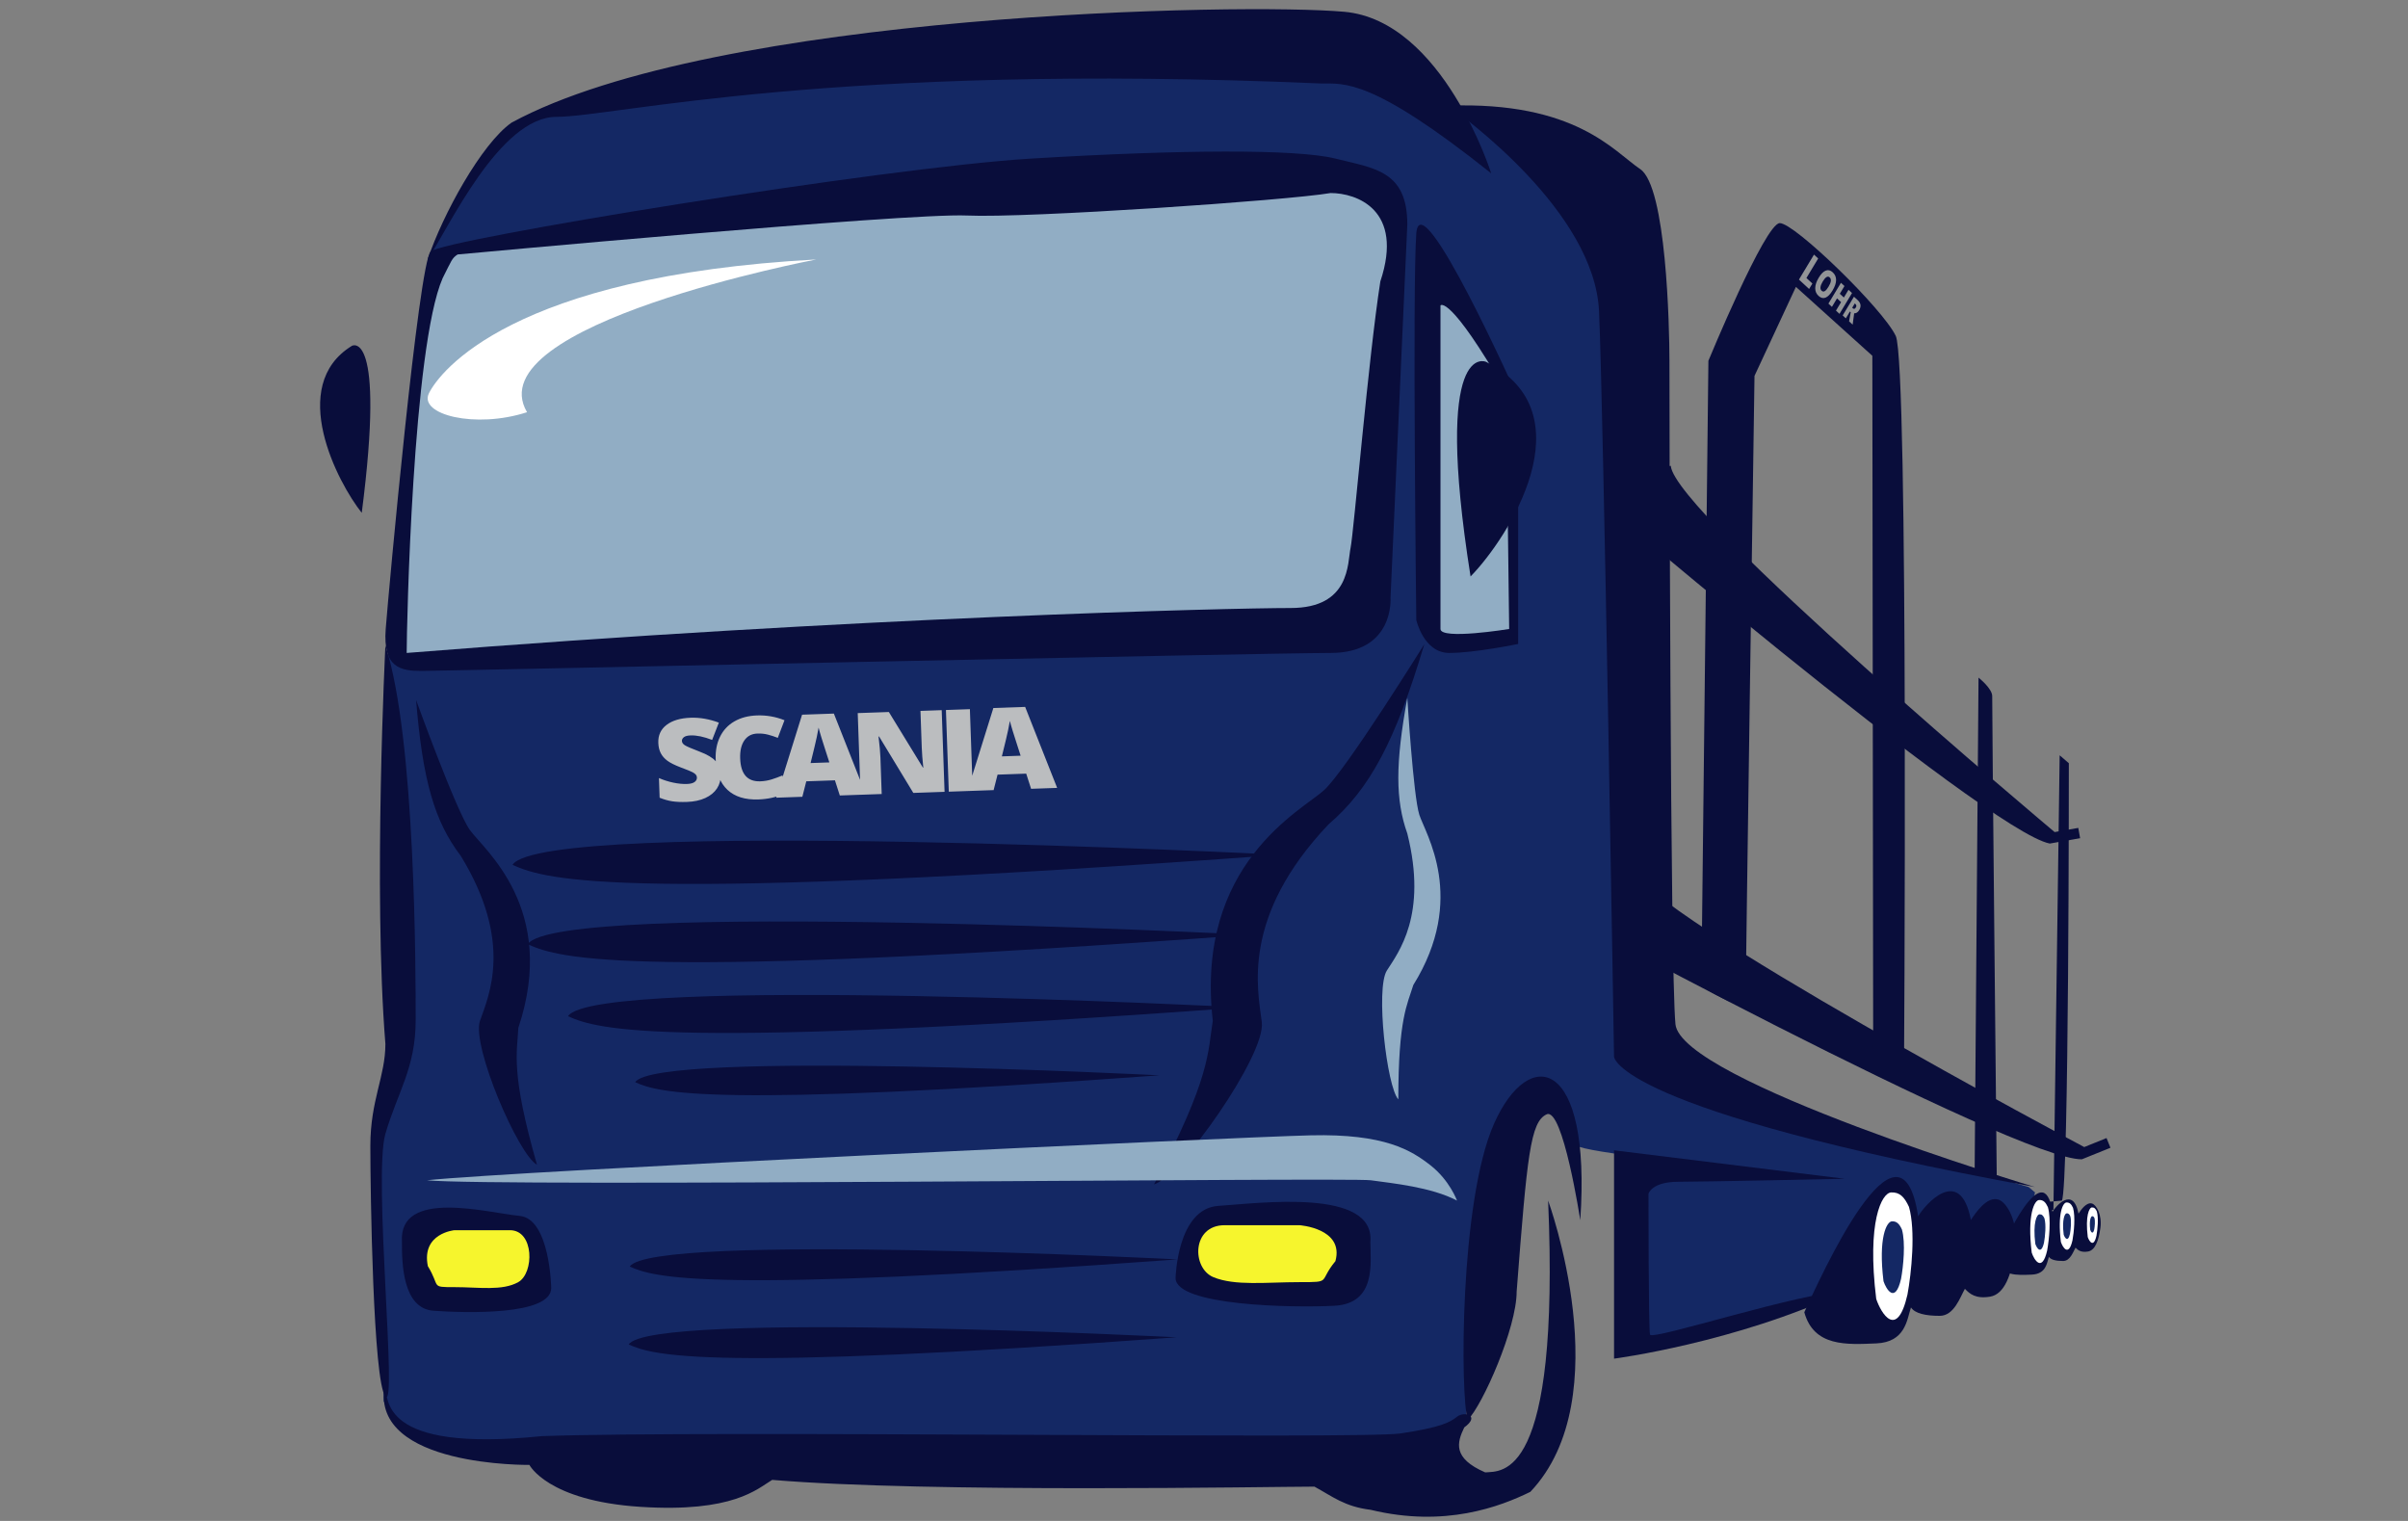 <?xml version="1.0" encoding="utf-8"?>
<!-- Generator: Adobe Illustrator 16.0.0, SVG Export Plug-In . SVG Version: 6.00 Build 0)  -->
<!DOCTYPE svg PUBLIC "-//W3C//DTD SVG 1.1//EN" "http://www.w3.org/Graphics/SVG/1.1/DTD/svg11.dtd">
<svg version="1.1" id="Layer_1" xmlns="http://www.w3.org/2000/svg" xmlns:xlink="http://www.w3.org/1999/xlink" x="0px" y="0px"
	 width="570px" height="360px" viewBox="0 0 570 360" enable-background="new 0 0 570 360" xml:space="preserve">
<rect x="0" y="0" width="570" height="360" fill="#808080" stroke="none"/>
<g>
	<defs>
		<rect id="SVGID_1_" x="75.768" y="2.174" width="423.799" height="356.826"/>
	</defs>
	<clipPath id="SVGID_2_">
		<use xlink:href="#SVGID_1_"  overflow="visible"/>
	</clipPath>
	<path clip-path="url(#SVGID_2_)" fill="#090D3B" d="M488.077,284.182c1.688-3.241,1.639-103.538,1.639-103.538l-2.171-1.866
		l-1.476,107.596l-7.424-0.418l-5.973-5.427c0,0-1.155-113.908-1.093-115.718c0.063-1.813-3.24-4.424-3.24-4.424l-0.987,125.628"/>
	<path clip-path="url(#SVGID_2_)" fill="#090D3B" d="M491.955,195.959l-5.605,0.987c0,0-89.997-75.517-90.858-86.684
		c-3.859,0.681-27.308,1.461-29.74-3.14c4.071,4.731,104.62,89.708,119.456,92.541l7.178-1.266L491.955,195.959z"/>
	<path clip-path="url(#SVGID_2_)" fill="#142864" d="M420.444,275.361l-34.225,1.842v40.903l40.88-9.753
		c0,0,52.765-10.987,54.597-26.117c-2.022-1.276-3.465-1.276-3.465-1.276L420.444,275.361z"/>
	<path clip-path="url(#SVGID_2_)" fill="#090D3B" d="M498.639,269.371l-5.277,2.132c0,0-103.729-55.156-106.894-65.9
		c-3.633,1.468-26.408,7.107-29.741,3.111c4.965,3.781,120.983,65.995,136.084,65.683l6.756-2.729L498.639,269.371z"/>
	<path clip-path="url(#SVGID_2_)" fill="#142864" d="M481.695,282.237c0,0-103.002-7.572-108.765-11.149
		c-3.636-5.909-3.636-10.873-3.636-10.873h-5.674l-6.384,12.057l-8.129,40.145l-2.009,17.221v4.897v1.562l-2.207,2.411
		l-20.429,6.523l-56.153,1.702l-91.624-1.702l-39.006-1.136l-13.472-0.292l-12.766-0.558l-13.047-3.973l-5.365-3.687l-2.196-3.688
		v-2.061v-7.309l-1.233-26.654v-24.68l3.429-17.29v-54.296l-1.805-33.938v-7.942l1.805-5.814l3.236-40.422l4.965-43.687v-6.191
		l4.536-9.692l11.349-17.587l12.29-7.659l101.647-13.616l76.118,2.836l27.664,6.421l11.2,5.209h3.073l23.59,19.29l8.794,29.218
		l4.254,41.131v76.022v46.805l5.389,11.913l30.921,13.614l42.481,11.113l15.67,4.527L481.695,282.237z"/>
	<path clip-path="url(#SVGID_2_)" fill="#090D3B" d="M333.127,53.14l-3.974,88.352c0,0,0.991,13.058-14.183,13.058
		s-210.193,4.254-215.157,4.254s-9.219-0.709-8.51-9.928c0.709-9.218,7.8-86.517,10.637-89.353
		c2.836-2.836,106.937-19.856,142.113-21.985c35.176-2.127,62.835-2.307,72.054,0C325.327,39.847,333.127,40.375,333.127,53.14"/>
	<path clip-path="url(#SVGID_2_)" fill="#090D3B" d="M352.983,41.028c0,0-11.392-36.111-34.748-38.238
		c-23.359-2.129-148.924,0.057-197.147,26.239c-7.09,4.963-16.31,21.749-19.856,32.384c4.964-7.449,17.02-33.757,30.495-33.757
		c13.474,0,64.533-12.922,180.834-7.902C318.235,19.81,324.617,18.392,352.983,41.028"/>
	<path clip-path="url(#SVGID_2_)" fill="#91ADC4" d="M108.324,60.231c0,0,106.374-9.872,120.557-9.22
		c14.183,0.655,75.731-3.551,86.09-5.32c6.101,0,17.447,3.902,11.772,20.922c-2.837,18.145-6.292,59.457-7.045,63.06
		c-0.754,3.6,0,14.239-14.183,14.239c-14.184,0-102.873,2.126-209.249,10.636c0-6.382,1.42-72.446,8.51-88.7
		C106.905,61.651,106.95,61.121,108.324,60.231"/>
	<path clip-path="url(#SVGID_2_)" fill="#090D3B" d="M303.069,202.324c0,0-174.518-8.934-181.75,2.381
		C129.431,208.388,147.357,213.731,303.069,202.324"/>
	<path clip-path="url(#SVGID_2_)" fill="#090D3B" d="M295.761,221.256c0,0-164.045-8.396-170.843,2.24
		C132.542,226.955,149.393,231.979,295.761,221.256"/>
	<path clip-path="url(#SVGID_2_)" fill="#090D3B" d="M293.997,238.439c0,0-153.192-7.839-159.541,2.093
		C141.576,243.763,157.312,248.453,293.997,238.439"/>
	<path clip-path="url(#SVGID_2_)" fill="#090D3B" d="M274.437,254.522c0,0-119.137-6.097-124.078,1.627
		C155.899,258.663,168.136,262.31,274.437,254.522"/>
	<path clip-path="url(#SVGID_2_)" fill="#91ADC4" d="M333.127,165.186c0,0,1.42,23.21,2.838,27.657
		c1.418,4.45,11.345,19.75-1.418,40.306c-1.42,4.63-3.548,7.918-3.548,27.066c-2.712-2.91-5.424-26.226-2.712-30.494
		s9.679-13.086,4.84-32.428C330.29,189.3,330.29,180.789,333.127,165.186"/>
	<path clip-path="url(#SVGID_2_)" fill="#090D3B" d="M83.311,81.851c0,0,7.994-4.436,2.32,39.532
		C79.958,114.293,67.902,91.307,83.311,81.851"/>
	<path clip-path="url(#SVGID_2_)" fill="#090D3B" d="M359.365,94.215c0,0-23.167-51.893-24.112-38.948
		c-0.942,12.945,0,91.482,0,91.482s1.748,7.8,7.803,7.8c6.053,0,16.31-2.129,16.31-2.129V94.215z"/>
	<path clip-path="url(#SVGID_2_)" fill="#91ADC4" d="M356.529,92.854l0.709,56.023c0,0-16.259,2.657-16.259,0v-76.59
		C340.979,72.287,343.056,69.45,356.529,92.854"/>
	<path clip-path="url(#SVGID_2_)" fill="#090D3B" d="M351.747,85.64c0,0-12.58-5.7-3.65,50.807
		C357.026,127.332,376.004,97.793,351.747,85.64"/>
	<path clip-path="url(#SVGID_2_)" fill="#090D3B" d="M91.227,152.783c0,0-2.915,58.15,0,94.318c0,7.672-3.562,13.291-3.562,24.109
		s0.647,55.788,3.562,59.336c2.914,3.544-2.915-52.169,0-62.172c2.914-10.001,7.168-15.546,7.168-26.946
		C98.395,230.023,98.395,174.765,91.227,152.783"/>
	<path clip-path="url(#SVGID_2_)" fill="#090D3B" d="M278.27,302.501c0,0,0.37-16.423,10.122-17.075
		c9.75-0.652,37.127-4.254,35.989,8.539c0.035,4.992,1.418,14.57-8.51,15.101C305.943,309.592,278.27,309.065,278.27,302.501"/>
	<path clip-path="url(#SVGID_2_)" fill="#F6F52D" d="M307.598,289.999c0,0,10.638,0.709,8.51,8.511
		c-4.114,4.964-0.709,4.964-8.51,4.964s-15.272,0.945-20.39-1.183c-5.114-2.126-5.14-12.292,2.66-12.292H307.598z"/>
	<path clip-path="url(#SVGID_2_)" fill="#090D3B" d="M130.479,304.866c0,0-0.273-16.424-7.495-17.075
		c-7.222-0.655-28.679-6.619-27.837,6.172c-0.025,4.994,0.133,15.755,7.484,16.284C109.985,310.774,130.479,311.428,130.479,304.866
		"/>
	<path clip-path="url(#SVGID_2_)" fill="#F6F52D" d="M107.578,291.181c0,0-7.878,0.709-6.302,8.51
		c3.047,4.966,0.525,4.966,6.302,4.966s11.311,0.944,15.1-1.184c3.79-2.126,3.807-12.292-1.97-12.292H107.578z"/>
	<path clip-path="url(#SVGID_2_)" fill="#090D3B" d="M337.149,152.48c0,0-18.471,29.712-23.694,34.516
		c-5.223,4.799-30.601,17.368-26.376,54.628c-1.188,7.256-0.387,13.283-13.906,38.712c6.036-1.748,26.479-30.594,25.512-38.38
		c-0.967-7.784-4.969-24.932,15.793-46.838C324.288,186.714,330.296,175.415,337.149,152.48"/>
	<path clip-path="url(#SVGID_2_)" fill="#090D3B" d="M98.497,165.693c0,0,9.452,26.158,12.72,30.756
		c3.268,4.597,20.926,18.564,11.48,46.843c-0.276,5.837-1.895,10.393,4.416,32.398c-4.404-2.355-15.534-28.167-13.496-34.061
		c2.039-5.893,7.985-18.565-4.538-39.035C102.84,194.44,100.035,184.659,98.497,165.693"/>
	<path clip-path="url(#SVGID_2_)" fill="#090D3B" d="M278.766,298.091c0,0-124.527-6.373-129.689,1.699
		C154.866,302.417,167.657,306.23,278.766,298.091"/>
	<path clip-path="url(#SVGID_2_)" fill="#090D3B" d="M278.513,316.528c0,0-124.528-6.373-129.69,1.701
		C154.612,320.855,167.403,324.668,278.513,316.528"/>
	<path clip-path="url(#SVGID_2_)" fill="#91ADC4" d="M344.893,284.175c0,0-1.747-4.813-6.284-8.358
		c-4.536-3.545-10.831-7.509-28.366-7.092c-17.537,0.417-189.824,8.51-209.176,10.637c15.325,1.599,218.343-0.709,223.398,0
		C329.52,280.07,338.801,280.96,344.893,284.175"/>
	<path clip-path="url(#SVGID_2_)" fill="#090D3B" d="M366.458,284.175c0,0,17.058,46.538-4.211,68.939
		c-7.137,3.49-20.205,8.51-37.783,4.254c-6.23-0.764-9.065-3.185-13.321-5.491c-9.775,0-91.481,1.53-128.357-1.599
		c-3.545,2.127-9.219,7.799-31.202,6.382c-21.985-1.418-26.267-9.928-26.267-9.928s-37.417,0.525-34.296-18.493
		c1.135,2.606-1.613,15.655,37.205,11.686c39.003-1.418,193.83,0.779,203.292-0.639c9.463-1.42,11.672-2.595,13.376-3.956
		c1.708-1.364,5.609-0.298,1.708,2.536c-1.708,3.546-2.837,7.267,4.966,10.64C355.464,348.151,369.294,350.632,366.458,284.175"/>
	<path clip-path="url(#SVGID_2_)" fill="#090D3B" d="M374.067,288.82c0,0-4.107-26.833-7.964-25.061
		c-3.856,1.773-4.61,9.78-7.094,41.943c0,8.628-8.037,26.846-11.582,30.392c-1.772-5.319-1.972-51.769,6.266-70.207
		C361.93,247.451,376.74,250.103,374.067,288.82"/>
	<path clip-path="url(#SVGID_2_)" fill="#090D3B" d="M436.665,279.008l-54.605-6.736v49.315c0,0,28.72-3.742,54.605-15.884
		c-9.929,0-45.742,11.732-46.096,10.181c-0.355-1.554-0.355-33.331-0.355-33.331s0.709-2.836,7.092-2.836
		S436.665,279.008,436.665,279.008"/>
	<path clip-path="url(#SVGID_2_)" fill="#090D3B" d="M473.055,283.937c2.007,0.62,4.819,5.388,3.971,11.628
		c-0.851,6.242-2.553,10.781-5.957,11.348c-3.405,0.567-4.823-0.67-5.956-1.853c-1.136,1.993-2.555,6.391-5.958,6.391
		c-3.405,0-5.862-0.567-6.81-1.986c-0.946,2.838-1.275,8.228-8.225,8.512c-6.951,0.283-14.75,0.85-17.021-7.375
		c3.687-7.942,22.693-50.493,26.95-22.693c1.417-2.553,9.927-12.481,12.479,0.851C467.663,287.057,470.308,283.084,473.055,283.937"
		/>
	<path clip-path="url(#SVGID_2_)" fill="#FFFFFF" d="M447.684,282.238c-2.283,0.08-5.799,7.002-3.563,25.198
		c1.13,3.425,4.936,9.731,7.393-1.006c0.942-5.091,1.968-15.114,0.364-20.761C450.784,283.288,449.669,282.168,447.684,282.238"/>
	<path clip-path="url(#SVGID_2_)" fill="#090D3B" d="M481.695,280.962c0,0-83.844-25.157-85.099-38.554
		c-1.256-13.397-1.419-148.699-1.419-156.928c0-8.229-0.737-41.314-6.928-45.459c-6.19-4.147-15.292-16.075-45.431-15.011
		c3.546,2.591,34.63,25.063,35.693,48.695c1.064,23.633,3.547,176.397,3.547,176.397S382.06,262.696,481.695,280.962"/>
	<path clip-path="url(#SVGID_2_)" fill="#BBBDBF" d="M237.153,179.029c0.761-3.063,1.25-5.114,1.466-6.154
		c0.215-1.041,0.358-1.787,0.428-2.24c0.112,0.482,0.337,1.277,0.676,2.387c0.341,1.108,0.626,2.011,0.861,2.708l1.01,3.143
		L237.153,179.029z M250.238,186.489l-7.574-19.169l-7.525,0.262l-6.135,19.649l6.197-0.217l0.931-3.661l6.783-0.237l1.155,3.589
		L250.238,186.489z M230.258,187.187l-0.675-19.332l-5.67,0.198l0.676,19.333L230.258,187.187z M222.911,168.089l-5.027,0.176
		l0.306,8.739c0.041,1.182,0.162,2.744,0.363,4.687l-0.085,0.003l-8.066-13.167l-7.369,0.257l0.674,19.331l5-0.176l-0.305-8.712
		c-0.038-1.13-0.187-2.76-0.443-4.896l0.13-0.005l8.102,13.353l7.396-0.258L222.911,168.089z M191.875,180.61
		c0.76-3.062,1.249-5.112,1.465-6.154c0.217-1.04,0.361-1.787,0.431-2.238c0.111,0.481,0.336,1.275,0.675,2.384
		c0.339,1.111,0.626,2.013,0.859,2.71l1.012,3.143L191.875,180.61z M204.962,188.069l-7.576-19.168l-7.526,0.262l-6.134,19.649
		l6.199-0.217l0.93-3.661l6.783-0.236l1.154,3.588L204.962,188.069z M181.773,173.881c0.779,0.201,1.56,0.458,2.342,0.765
		l1.584-4.17c-2.087-0.838-4.26-1.216-6.516-1.138c-2.066,0.073-3.848,0.543-5.348,1.412c-1.5,0.87-2.63,2.077-3.391,3.621
		c-0.761,1.544-1.108,3.317-1.038,5.317c0.111,3.2,1.038,5.617,2.777,7.251c1.74,1.633,4.184,2.396,7.337,2.285
		c2.198-0.077,4.156-0.501,5.872-1.278l-0.153-4.415c-0.864,0.367-1.725,0.683-2.583,0.951c-0.858,0.268-1.749,0.417-2.672,0.451
		c-3.056,0.107-4.647-1.7-4.779-5.419c-0.062-1.79,0.265-3.208,0.981-4.251c0.717-1.044,1.747-1.59,3.088-1.638
		C180.162,173.593,180.993,173.678,181.773,173.881 M169.428,180.183c-0.729-0.834-2.008-1.596-3.832-2.283
		c-1.903-0.728-3.072-1.232-3.506-1.519c-0.434-0.285-0.658-0.615-0.671-0.996c-0.012-0.353,0.145-0.652,0.469-0.903
		c0.325-0.25,0.854-0.389,1.587-0.413c1.418-0.051,3.117,0.305,5.098,1.065l1.588-4.093c-2.28-0.846-4.499-1.232-6.66-1.158
		c-2.447,0.086-4.354,0.652-5.717,1.697c-1.365,1.043-2.016,2.457-1.954,4.237c0.032,0.952,0.226,1.771,0.58,2.455
		c0.352,0.685,0.878,1.284,1.579,1.8c0.699,0.514,1.74,1.032,3.12,1.559c1.526,0.571,2.466,0.955,2.821,1.146
		c0.354,0.191,0.614,0.382,0.779,0.573c0.164,0.194,0.25,0.424,0.259,0.688c0.013,0.424-0.17,0.776-0.55,1.06
		c-0.381,0.282-0.989,0.437-1.827,0.466c-0.972,0.033-2.043-0.071-3.213-0.316c-1.172-0.246-2.304-0.607-3.398-1.081l0.164,4.654
		c1.033,0.415,2.025,0.695,2.974,0.843c0.95,0.147,2.118,0.197,3.508,0.149c1.666-0.059,3.108-0.367,4.329-0.926
		c1.22-0.561,2.141-1.315,2.765-2.268c0.625-0.954,0.917-2.028,0.875-3.228C170.545,182.087,170.158,181.018,169.428,180.183"/>
	<path clip-path="url(#SVGID_2_)" fill="#142864" d="M447.848,289.08c-1.283,0.043-3.263,3.936-2.002,14.172
		c0.634,1.928,2.773,5.475,4.156-0.564c0.529-2.863,1.105-8.503,0.204-11.678C449.591,289.668,448.966,289.04,447.848,289.08"/>
	<path clip-path="url(#SVGID_2_)" fill="#FFFFFF" d="M193.224,61.414c0,0-80.663,15.355-68.469,36.153
		c-12.297,3.996-25.738,0.545-23.214-4.502C104.064,88.014,121.07,65.301,193.224,61.414"/>
	<path clip-path="url(#SVGID_2_)" fill="#090D3B" d="M495.228,284.875c0.992,0.308,2.384,2.664,1.962,5.747
		c-0.418,3.084-1.262,5.327-2.943,5.606c-1.684,0.281-2.384-0.332-2.944-0.914c-0.56,0.986-1.261,3.157-2.943,3.157
		c-1.682,0-2.894-0.28-3.364-0.982c-0.469,1.403-0.63,4.067-4.066,4.206c-3.433,0.141-7.288,0.422-8.41-3.644
		c1.822-3.927,11.216-24.952,13.319-11.215c0.699-1.262,4.905-6.168,6.166,0.42C492.563,286.418,493.872,284.452,495.228,284.875"/>
	<path clip-path="url(#SVGID_2_)" fill="#FFFFFF" d="M482.689,284.037c-1.127,0.039-2.864,3.458-1.76,12.453
		c0.559,1.69,2.439,4.809,3.653-0.497c0.464-2.519,0.971-7.471,0.18-10.261C484.222,284.555,483.671,284.003,482.689,284.037"/>
	<path clip-path="url(#SVGID_2_)" fill="#FFFFFF" d="M489.154,284.621c-0.846,0.028-2.149,2.594-1.321,9.337
		c0.418,1.27,1.83,3.607,2.741-0.37c0.348-1.887,0.728-5.604,0.135-7.697C490.305,285.009,489.89,284.595,489.154,284.621"/>
	<path clip-path="url(#SVGID_2_)" fill="#FFFFFF" d="M495.184,285.793c-0.634,0.021-1.61,1.944-0.99,7.003
		c0.314,0.952,1.372,2.705,2.057-0.28c0.259-1.414,0.545-4.2,0.1-5.77C496.047,286.083,495.737,285.771,495.184,285.793"/>
	<path clip-path="url(#SVGID_2_)" fill="#142864" d="M482.771,287.417c-0.634,0.021-1.611,1.946-0.99,7.003
		c0.315,0.953,1.372,2.707,2.055-0.278c0.261-1.414,0.546-4.2,0.103-5.771C483.635,287.709,483.324,287.397,482.771,287.417"/>
	<path clip-path="url(#SVGID_2_)" fill="#142864" d="M489.218,287.18c-0.458,0.015-1.166,1.407-0.716,5.065
		c0.229,0.687,0.991,1.953,1.485-0.205c0.188-1.022,0.396-3.035,0.072-4.17C489.841,287.39,489.615,287.167,489.218,287.18"/>
	<path clip-path="url(#SVGID_2_)" fill="#142864" d="M495.239,287.871c-0.292,0.011-0.744,0.9-0.457,3.238
		c0.144,0.441,0.636,1.252,0.951-0.128c0.12-0.655,0.25-1.941,0.045-2.669C495.639,288.006,495.495,287.862,495.239,287.871"/>
	<path clip-path="url(#SVGID_2_)" fill="#090D3B" d="M402.726,233.438l1.671-148.042c0,0,13.411-32.526,16.886-32.586
		c3.476-0.061,24.349,20.212,27.461,26.692c3.111,6.479,1.937,177.497,1.937,177.497l-7.275-4.152l-0.2-168.634l-18.093-16.314
		l-9.803,21.069c0,0-2.142,144.267-2.079,147.766C413.289,240.23,402.726,233.438,402.726,233.438"/>
	<path clip-path="url(#SVGID_2_)" fill="#929497" d="M439.051,71.82l0.148,0.136c0.253,0.236,0.289,0.505,0.105,0.811
		c-0.222,0.37-0.465,0.436-0.726,0.195l-0.137-0.128L439.051,71.82z M438.087,73.909l-0.387,2.152l0.842,0.778l0.362-2.672
		c0.48,0.006,0.876-0.247,1.185-0.761c0.525-0.875,0.415-1.656-0.332-2.347l-0.903-0.833l-2.67,4.436l0.743,0.687l0.973-1.614
		L438.087,73.909z M438.397,69.359l-0.831-0.767l-1.101,1.827l-0.961-0.887l1.102-1.828l-0.832-0.768l-2.968,4.929l0.832,0.767
		l1.209-2.009l0.96,0.888l-1.21,2.008l0.832,0.767L438.397,69.359z M433.107,65.662c0.225,0.207,0.316,0.491,0.274,0.854
		c-0.042,0.362-0.229,0.815-0.555,1.355c-0.323,0.539-0.618,0.884-0.882,1.036c-0.265,0.153-0.513,0.122-0.741-0.091
		c-0.453-0.418-0.365-1.151,0.266-2.2C432.106,65.559,432.653,65.241,433.107,65.662 M434.624,66.293
		c0.008-0.728-0.256-1.338-0.792-1.833c-0.534-0.493-1.083-0.631-1.65-0.415c-0.567,0.218-1.121,0.777-1.666,1.679
		c-0.548,0.912-0.826,1.736-0.831,2.474c-0.006,0.736,0.255,1.349,0.782,1.836c0.536,0.495,1.087,0.633,1.65,0.416
		c0.563-0.219,1.118-0.784,1.668-1.696C434.336,67.84,434.615,67.021,434.624,66.293 M428.237,68.398l0.778-1.291l-1.414-1.306
		l2.782-4.622l-0.991-0.917l-3.56,5.913L428.237,68.398z"/>
</g>
</svg>
